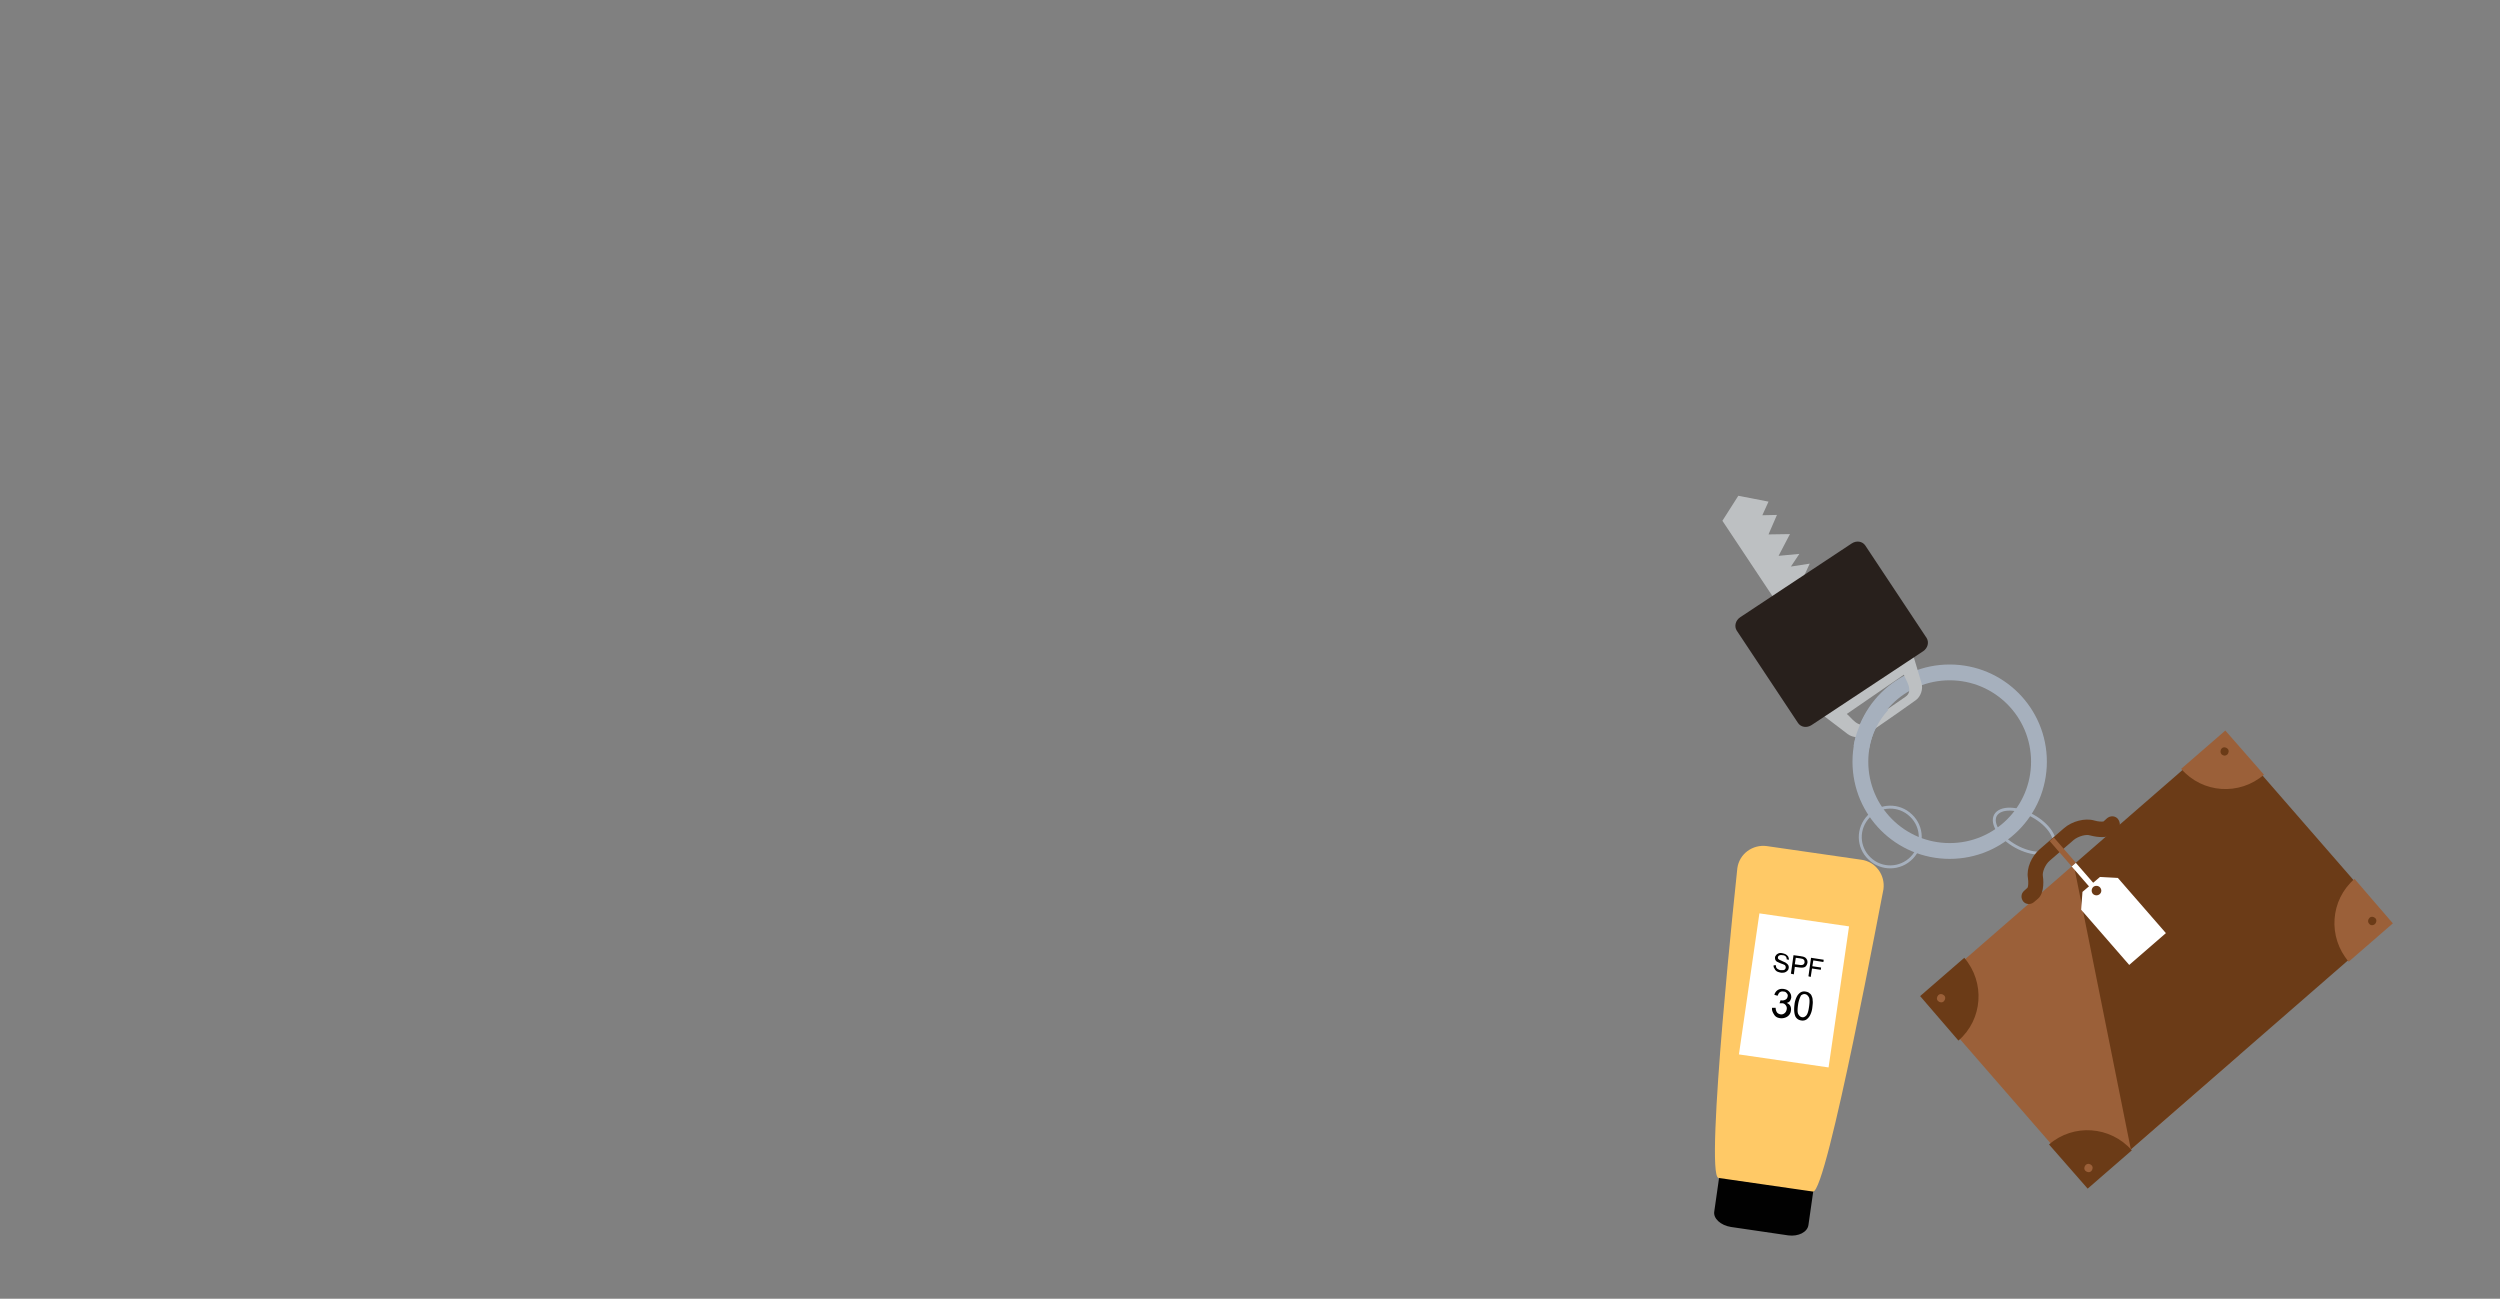 <svg xmlns="http://www.w3.org/2000/svg" viewBox="-14 201 770 400" xmlns:v="https://vecta.io/nano"><rect x="-14" y="201" width="770" height="400" fill="#808080" stroke="none"/><path d="M516.5 361.4l21 31.6c.9 1.3-.3 3.1-.5 3.5-4.5 5.8-5.9 12.2-3 16.6 4.3 6.4 16.1 6 26.4-.8s15.2-17.6 10.9-24c-2.9-4.4-9.4-5.6-16.4-3.7-.4.1-2.5.4-3.4-.9l-1.1-1.7-6.3.7 1.9-4.1-4.5.1 1.9-4.1-5.8.9 2.6-3.9-6.4.6 3.5-6.7-6.6.1 2.6-6-4.5.1 1.9-4.2-9.3-1.8-4.9 7.7zm44 42.4c.9 1.3-.1 3.6-2.3 5s-4.7 1.5-5.6.2c-.9-1.4.1-3.6 2.3-5.1 2.2-1.4 4.7-1.4 5.6-.1" fill="#bdc0c2"/><path d="M614 435.6c0 15.2-12.3 27.5-27.5 27.5S559 450.8 559 435.6s12.3-27.5 27.5-27.5 27.5 12.3 27.5 27.5z" fill="none" stroke="#a6b0bd" stroke-width="4.866" stroke-miterlimit="10"/><path d="M544.6 419.1l10.5 8c1.6 1.2 4.2 1.3 5.7.2l5.8-4 3.6-2.5 5.8-4.1c1.6-1.1 2.4-3.5 1.8-5.4l-3.8-12.7c-.6-1.9-2.7-3.5-4.7-3.4l-8.8.1c-1.1 0-2.4.3-3.7.7m15.6 12.8c.4 1.5 3.2 4.9.5 6.8l-4.5 3.1-2.8 1.9-4.5 3.1c-2.8 1.9-5-1.9-6.3-2.8l17.6-12.1z" fill="#bdc0c2"/><path d="M556.3 368.4c1.5-1 3.3-.7 4.2.6l18.9 28.5c.8 1.3.4 3.1-1.1 4.1L544 424.3c-1.5 1-3.3.7-4.2-.6l-18.9-28.5c-.8-1.3-.4-3.1 1.1-4.1l34.3-22.7z" fill="#28201c"/><g fill="none" stroke="#a6b0bd" stroke-miterlimit="10"><path d="M559.3 431.1c.9-5 3.2-9.5 6.5-13.1" stroke-width="4.866"/><path d="M612.1 452.3c4.9 2.7 7.7 7 6.3 9.6s-6.6 2.5-11.5-.2-7.7-7-6.3-9.6c1.5-2.6 6.7-2.5 11.5.2zm-37.3 12.9c-3.5 3.6-9.3 3.8-13 .2-3.7-3.5-3.8-9.3-.2-13 3.5-3.6 9.3-3.8 13-.2 3.7 3.5 3.8 9.3.2 13z" stroke-width=".911"/></g><path d="M544.5 567.8l-1.5 10.5c-.3 2.2-3.1 3.6-6.2 3.2l-17.7-2.6c-3.1-.5-5.5-2.6-5.1-4.8l1.5-10.5 29 4.2z" fill="#010101"/><path d="M544.4 568l-29.1-4.2c-4.4-.6 5.8-95.4 5.8-95.4.6-4.4 4.7-7.4 9.1-6.8l29.1 4.2c4.4.6 7.4 4.7 6.8 9.1-.1 0-17.4 93.7-21.7 93.1z" fill="#ffc966"/><path d="M527.896 482.318l27.61 4.009-6.308 43.443-27.61-4.009z" fill="#fff"/><path d="M532.3 498.3h.7c0 .3 0 .5.1.7s.3.4.5.5.5.3.9.3h.8c.2-.1.4-.1.5-.3.1-.1.2-.3.2-.5s0-.3-.1-.5-.2-.3-.5-.4c-.1-.1-.5-.2-1-.4l-1.1-.5c-.3-.2-.4-.4-.5-.6s-.1-.5-.1-.7c0-.3.2-.5.4-.8.2-.2.5-.4.8-.5s.7-.1 1.1 0 .8.2 1.1.4.5.4.7.7c.1.3.2.6.2.9l-.7-.1c0-.4-.1-.7-.3-.9s-.5-.4-1-.4c-.5-.1-.8 0-1 .1s-.4.3-.4.6c0 .2 0 .4.2.5.1.2.5.3 1.1.6s1 .4 1.2.6c.3.2.5.4.7.7.1.3.2.5.1.9 0 .3-.2.6-.4.8s-.5.4-.8.5-.7.1-1.1.1c-.5-.1-.9-.2-1.3-.4-.3-.2-.6-.5-.7-.8-.3-.4-.4-.7-.3-1.1zm5.3 2.6l.8-5.7 2.2.3c.4.1.7.1.9.2.3.1.5.2.7.4s.3.4.4.6c.1.3.1.5.1.8-.1.5-.3.9-.6 1.2-.4.3-.9.4-1.8.3l-1.5-.2-.3 2.3-.9-.2zm1.2-2.9l1.5.2c.5.1.9 0 1.1-.1.2-.2.4-.4.4-.7 0-.2 0-.5-.1-.6a.78.78 0 0 0-.4-.4c-.1-.1-.4-.1-.7-.2l-1.5-.2-.3 2zm4.2 3.7l.8-5.7 3.9.6-.1.7-3.1-.5-.3 1.8 2.7.4-.1.7-2.7-.4-.4 2.6-.7-.2z" enable-background="new" fill="#010101"/><path d="M531.8 511.4h1.1c0 .6.2 1.1.4 1.4s.6.5 1 .6c.5.1.9 0 1.3-.3s.6-.7.7-1.2 0-.9-.3-1.3-.7-.6-1.1-.6h-.8l.3-.9h.2c.5.1.9 0 1.3-.2s.6-.5.7-1c.1-.4 0-.7-.3-1-.2-.3-.5-.5-1-.5-.4-.1-.8 0-1.1.2s-.5.6-.7 1.1l-1-.3c.2-.7.6-1.2 1.1-1.5s1.1-.4 1.8-.3c.5.1.9.2 1.3.5s.6.6.8 1 .2.8.2 1.2c-.1.4-.2.7-.4 1s-.6.5-1 .6c.5.2.9.5 1.1.9s.3.9.2 1.5a2.45 2.45 0 0 1-1.1 1.8c-.6.4-1.4.6-2.2.5s-1.4-.4-1.8-1c-.6-.9-.8-1.5-.7-2.2zm6.9-1c.1-1 .4-1.8.7-2.4a3.61 3.61 0 0 1 1.1-1.3 2.22 2.22 0 0 1 1.6-.3c.5.1.9.2 1.2.5.3.2.6.5.7.9.2.4.3.8.3 1.4.1.5 0 1.2-.1 2.1-.1 1-.4 1.8-.7 2.4a3.61 3.61 0 0 1-1.1 1.3 2.22 2.22 0 0 1-1.6.3c-.8-.1-1.4-.5-1.8-1.2-.4-.9-.5-2.1-.3-3.7zm1.1.1c-.2 1.4-.2 2.4.1 2.9s.6.8 1.1.9.9-.1 1.3-.5.7-1.3.9-2.8c.2-1.4.2-2.4-.1-2.9s-.6-.8-1.1-.9-.9.1-1.3.4a9 9 0 0 0-.9 2.9z" enable-background="new" fill="#010101"/><path d="M675.762 525.885l-46.628 40.553-50.987-58.625 46.628-40.553z" fill="#9b6039"/><g fill="#6b3b17"><path d="M722.4 485.3L642.3 555l-17.6-87.7 46.7-40.6z"/><path d="M638.1 456.7l-1.3 1.1c-2.2 1.9-6.6.6-7.1.5-1.1-.4-3.5.2-5 1.4l-7.4 6.4c-1.4 1.2-2.3 3.5-2.1 4.7.1.5.7 5.1-1.5 7l-1.3 1.1c-1 .8-2.4.7-3.2-.2-.8-1-.8-2.4.2-3.3l1.1-1c.2-.4.3-1.6.1-3-.5-2.9 1.1-6.7 3.7-8.9l7.4-6.4c2.5-2.2 6.5-3.2 9.3-2.4 1.3.4 2.5.4 2.9.3l1.1-1c1-.8 2.4-.8 3.3.2.9 1.2.8 2.7-.2 3.5m-48.9 64.8c7.5-6.5 8.3-17.9 1.8-25.5l-13.6 11.8 11.8 13.7z"/></g><path d="M584.8 507.6c.5.5.4 1.3-.1 1.8s-1.3.4-1.8-.1-.4-1.3.1-1.8 1.3-.4 1.8.1m98.5-68c-7.5 6.5-18.9 5.8-25.5-1.8l13.6-11.8 11.9 13.6z" fill="#9b6039"/><path d="M670.2 433.3c.5.5 1.2.6 1.8.1.5-.5.6-1.3.1-1.8s-1.3-.6-1.8-.1-.5 1.3-.1 1.8m-53.1 120.2c7.5-6.5 18.9-5.7 25.5 1.8L629 567.1l-11.9-13.6z" fill="#6b3b17"/><path d="M630.2 559.9c-.5-.5-1.2-.6-1.8-.1-.5.5-.6 1.3-.1 1.8s1.3.6 1.8.1.6-1.3.1-1.8m81-88.2c-7.5 6.5-8.3 17.9-1.8 25.5l13.6-11.8-11.8-13.7z" fill="#9b6039"/><path d="M715.7 485.5c-.5-.5-.4-1.3.1-1.8s1.3-.4 1.8.1.4 1.3-.1 1.8c-.6.5-1.4.5-1.8-.1" fill="#6b3b17"/><g fill="#fff"><path d="M632.8 471.1l-2.7 2.3-2.7 2.3-.4 5.5 14.8 17 11.3-9.8-14.8-17-5.5-.3zm-.1 5.3c-.6.5-1.5.5-2.1-.1-.5-.6-.5-1.5.1-2.1.6-.5 1.5-.5 2.1.1.6.7.5 1.6-.1 2.1"/><path d="M630.989 473.226l-1.283 1.116-5.643-6.489 1.283-1.116z"/></g><path d="M625.337 466.701l-1.283 1.116-6.759-7.771 1.283-1.116z" fill="#9b6039"/></svg>